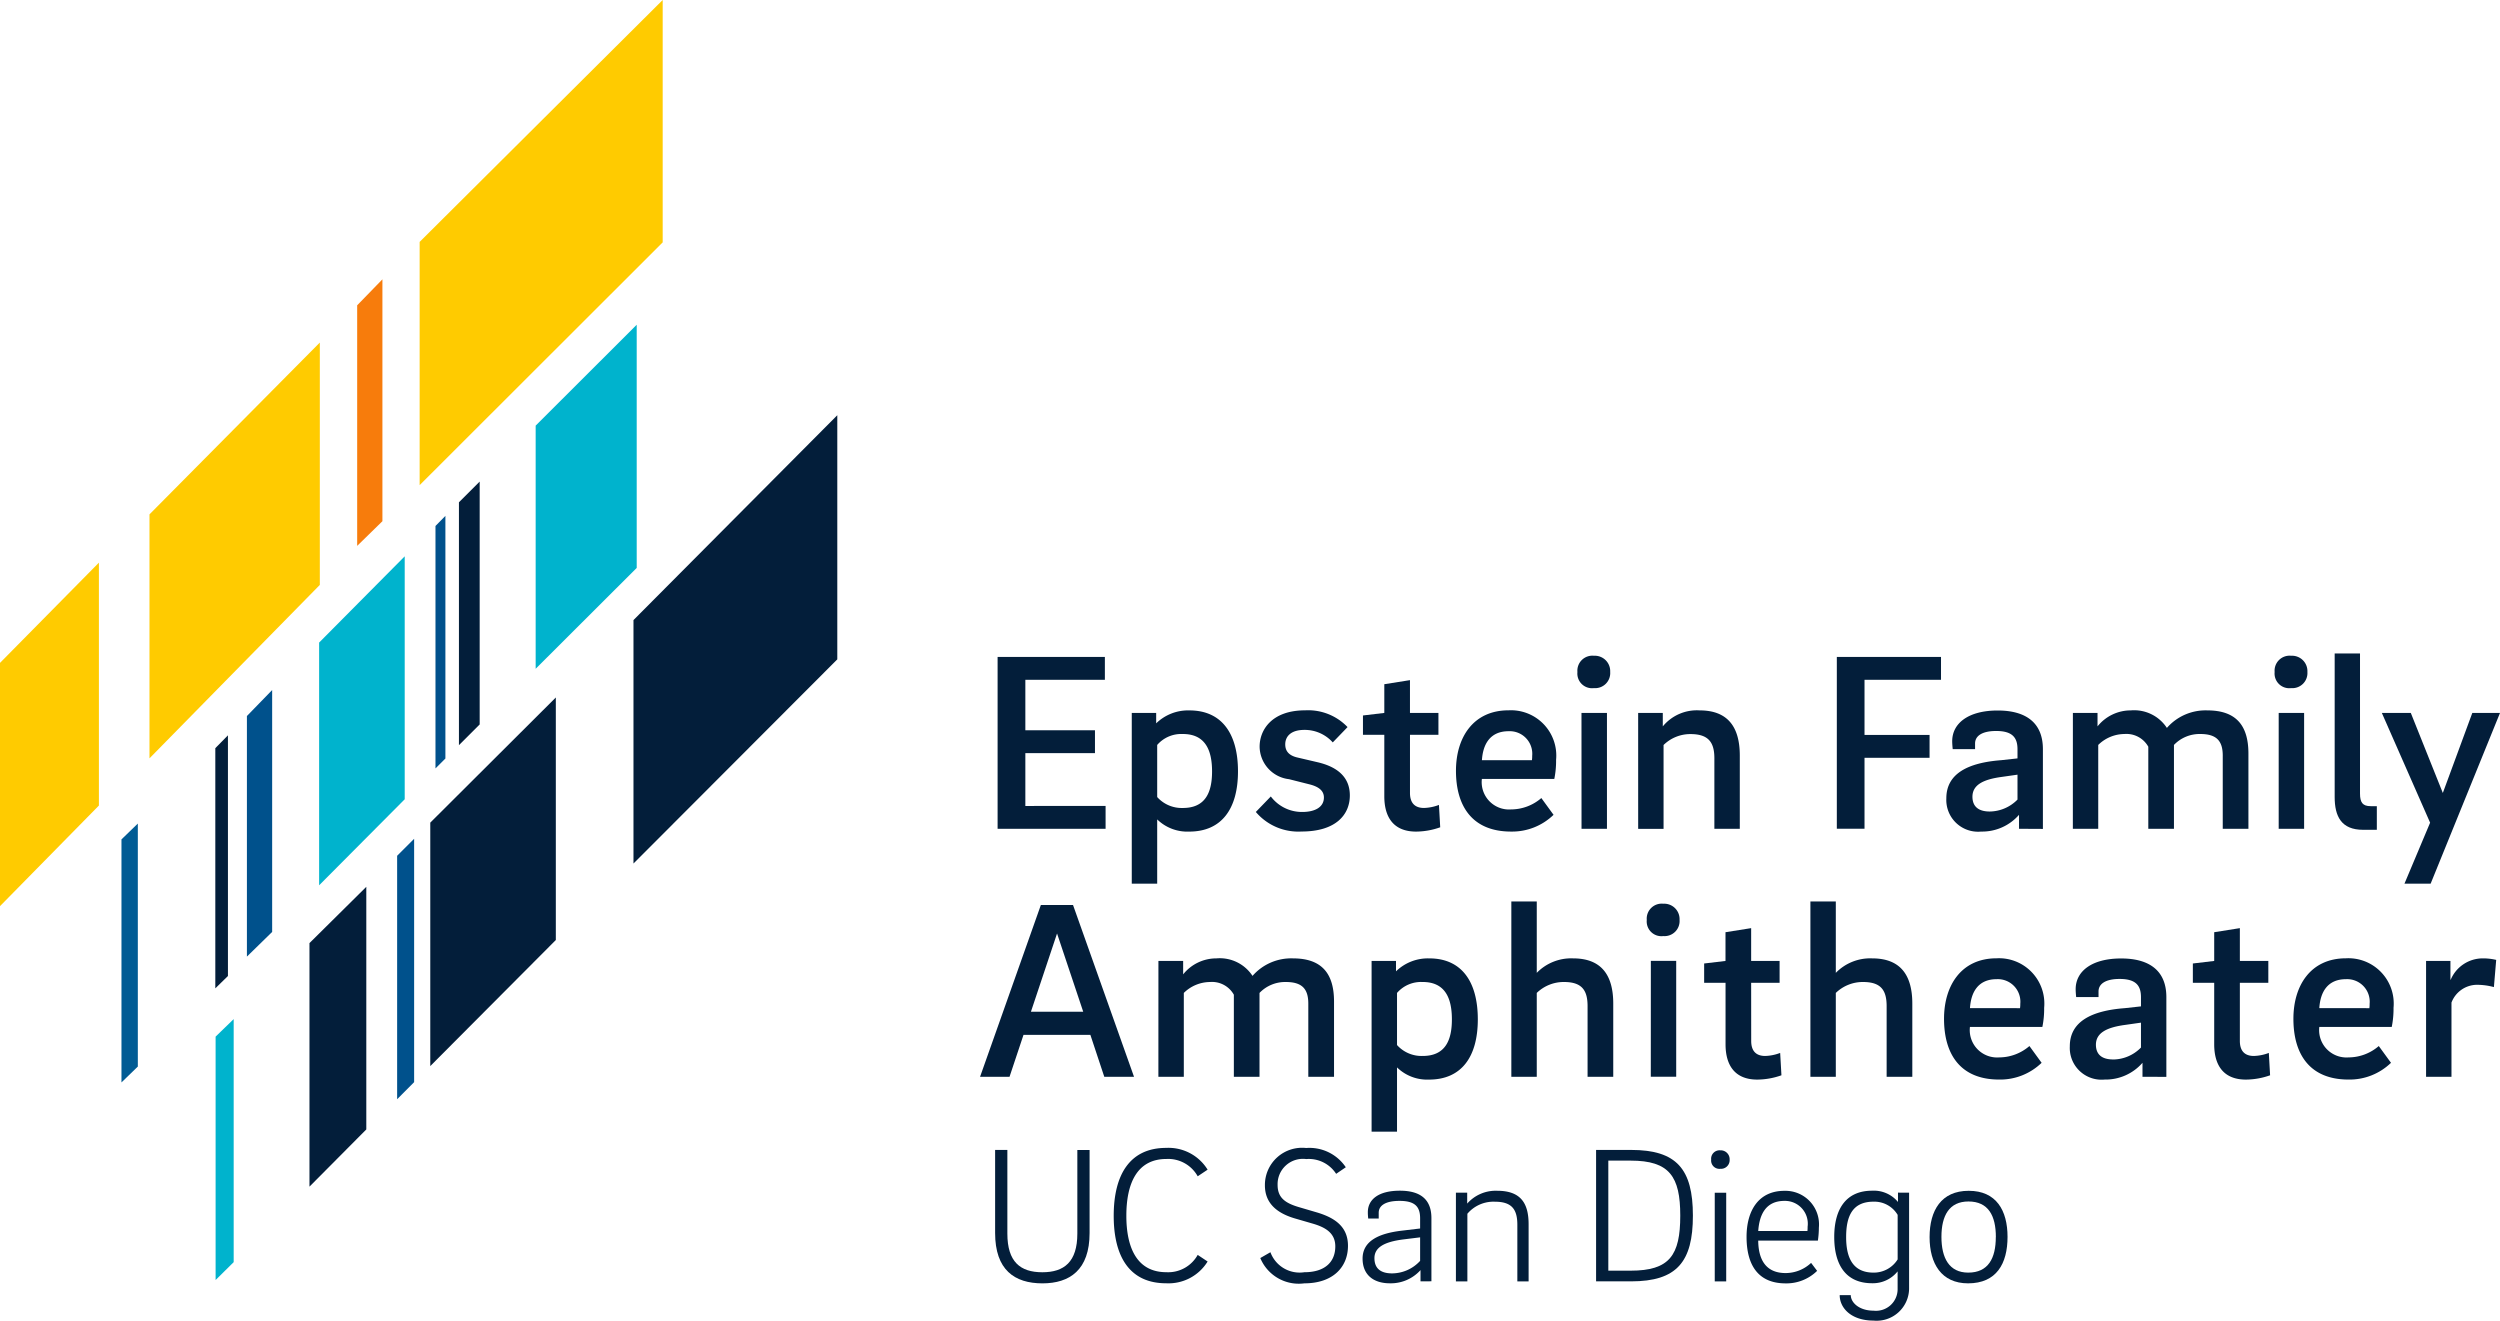 <svg xmlns="http://www.w3.org/2000/svg" width="139.828" height="73.864" viewBox="0 0 139.828 73.864"><g id="EFA_Logo_-_SML_Horizontal" data-name="EFA Logo - SML Horizontal" transform="translate(69.914 36.932)"><g id="Group_681" data-name="Group 681" transform="translate(-69.914 -36.932)"><path id="Path_4567" data-name="Path 4567" d="M38.4,72.188,33.613,77V63.424L38.4,58.6Z" transform="translate(-15.764 -27.484)" fill="#00b3cd"></path><g id="Group_678" data-name="Group 678" transform="translate(55.797 36.549)"><path id="Path_4568" data-name="Path 4568" d="M111.116,77.532v1.279h-6.04V69.2h6v1.279h-4.448V73.3h3.894v1.279h-3.894v2.956Z" transform="translate(-105.076 -69.005)" fill="#031e3a"></path><path id="Path_4569" data-name="Path 4569" d="M120.629,84.518h-1.422V74.967h1.365v.583a2.557,2.557,0,0,1,1.861-.724c1.791,0,2.715,1.279,2.715,3.41,0,2.09-.91,3.368-2.728,3.368a2.413,2.413,0,0,1-1.791-.682Zm1.435-8.371a1.775,1.775,0,0,0-1.435.611v2.914a1.842,1.842,0,0,0,1.435.611c1.251,0,1.634-.853,1.634-2.047S123.314,76.146,122.064,76.146Z" transform="translate(-111.703 -71.641)" fill="#031e3a"></path><path id="Path_4570" data-name="Path 4570" d="M136.574,76.616a2.1,2.1,0,0,0-1.592-.7c-.753,0-1.066.37-1.066.81,0,.355.184.625.7.739l1.094.256c1.236.284,1.819.923,1.819,1.861,0,1.052-.753,2.018-2.7,2.018a3.12,3.12,0,0,1-2.558-1.094l.838-.867a2.181,2.181,0,0,0,1.762.867c.71,0,1.208-.27,1.208-.81,0-.383-.3-.611-.825-.739l-1.123-.284a1.855,1.855,0,0,1-1.648-1.819c0-.938.682-2.032,2.544-2.032a3.045,3.045,0,0,1,2.374.937Z" transform="translate(-117.828 -71.641)" fill="#031e3a"></path><path id="Path_4571" data-name="Path 4571" d="M146.19,77.95c0,.54.256.838.782.838a2.528,2.528,0,0,0,.838-.17l.071,1.251a4.1,4.1,0,0,1-1.35.241c-1.265,0-1.777-.81-1.777-1.975V74.695h-1.194v-1.08l1.194-.142V71.867l1.435-.228v1.834h1.592v1.222H146.19Z" transform="translate(-123.125 -70.147)" fill="#031e3a"></path><path id="Path_4572" data-name="Path 4572" d="M158.131,79.728l.683.938a3.33,3.33,0,0,1-2.374.937c-2.174,0-3.084-1.421-3.084-3.4,0-1.862.966-3.382,2.942-3.382a2.535,2.535,0,0,1,2.658,2.771,5.057,5.057,0,0,1-.1,1.066h-4.051a1.529,1.529,0,0,0,1.634,1.706A2.6,2.6,0,0,0,158.131,79.728Zm-.526-2.118a1.594,1.594,0,0,0,.014-.242A1.262,1.262,0,0,0,156.3,75.99c-1.023,0-1.435.711-1.492,1.62Z" transform="translate(-127.719 -71.641)" fill="#031e3a"></path><path id="Path_4573" data-name="Path 4573" d="M166.148,69.98a.84.84,0,0,1,.923-.91.863.863,0,0,1,.91.91.843.843,0,0,1-.91.9A.822.822,0,0,1,166.148,69.98Zm.227,2.288H167.8v6.48h-1.422Z" transform="translate(-133.718 -68.942)" fill="#031e3a"></path><path id="Path_4574" data-name="Path 4574" d="M172.545,74.967h1.378v.753a2.466,2.466,0,0,1,2.061-.895c1.535,0,2.246.881,2.246,2.529v4.093h-1.422V77.5c0-.9-.341-1.35-1.336-1.35a2.139,2.139,0,0,0-1.506.611v4.69h-1.42Z" transform="translate(-136.718 -71.641)" fill="#031e3a"></path><path id="Path_4575" data-name="Path 4575" d="M193.473,69.2H199.3v1.279h-4.278v3.084h3.638v1.279h-3.638v3.965h-1.549Z" transform="translate(-146.534 -69.005)" fill="#031e3a"></path><path id="Path_4576" data-name="Path 4576" d="M209.072,81.447v-.781a2.739,2.739,0,0,1-2.118.937,1.777,1.777,0,0,1-1.947-1.862c0-1.378,1.208-1.99,3.07-2.131l.91-.1V77c0-.654-.285-1.023-1.194-1.023-.8,0-1.179.284-1.179.7v.313h-1.251c-.014-.142-.028-.3-.028-.44,0-1.009.91-1.719,2.544-1.719,1.577,0,2.529.682,2.529,2.16v4.463Zm-1.634-.966a2.208,2.208,0,0,0,1.549-.668V78.42l-.9.128c-1.038.142-1.62.455-1.62,1.109C206.471,80.2,206.8,80.481,207.438,80.481Z" transform="translate(-151.943 -71.641)" fill="#031e3a"></path><path id="Path_4577" data-name="Path 4577" d="M218.336,74.967h1.378v.753a2.376,2.376,0,0,1,1.862-.895,2.189,2.189,0,0,1,2.018.98,2.872,2.872,0,0,1,2.26-.98c1.62,0,2.3.852,2.3,2.416v4.207h-1.436V77.354c0-.8-.327-1.208-1.251-1.208a1.986,1.986,0,0,0-1.478.611v4.69h-1.435v-4.59a1.4,1.4,0,0,0-1.336-.711,2.112,2.112,0,0,0-1.464.611v4.69h-1.42Z" transform="translate(-158.194 -71.641)" fill="#031e3a"></path><path id="Path_4578" data-name="Path 4578" d="M239.586,69.98a.84.84,0,0,1,.923-.91.863.863,0,0,1,.91.91.844.844,0,0,1-.91.9A.822.822,0,0,1,239.586,69.98Zm.227,2.288h1.422v6.48h-1.422Z" transform="translate(-168.16 -68.942)" fill="#031e3a"></path><path id="Path_4579" data-name="Path 4579" d="M247.323,68.829V76.66c0,.5.142.71.6.71h.341v1.322h-.767c-1.222,0-1.591-.754-1.591-1.834v-8.03Z" transform="translate(-171.122 -68.829)" fill="#031e3a"></path><path id="Path_4580" data-name="Path 4580" d="M254.29,79.569l1.649-4.477h1.549l-3.88,9.55h-1.464l1.435-3.411-2.7-6.139h1.62Z" transform="translate(-173.457 -71.766)" fill="#031e3a"></path></g><g id="Group_679" data-name="Group 679" transform="translate(54.816 50.42)"><path id="Path_4581" data-name="Path 4581" d="M109.4,102.587H105.66l-.782,2.345H103.23l3.4-9.607h1.8l3.411,9.607h-1.663Zm-3.325-1.293H109l-1.464-4.377Z" transform="translate(-103.23 -95.126)" fill="#031e3a"></path><path id="Path_4582" data-name="Path 4582" d="M122.017,101.088H123.4v.753a2.376,2.376,0,0,1,1.862-.895,2.189,2.189,0,0,1,2.018.98,2.871,2.871,0,0,1,2.259-.98c1.62,0,2.3.852,2.3,2.416v4.207H130.4v-4.093c0-.8-.327-1.208-1.251-1.208a1.985,1.985,0,0,0-1.478.611v4.69h-1.435v-4.59a1.4,1.4,0,0,0-1.336-.711,2.11,2.11,0,0,0-1.463.611v4.69h-1.422Z" transform="translate(-112.041 -97.763)" fill="#031e3a"></path><path id="Path_4583" data-name="Path 4583" d="M145.893,110.639h-1.422v-9.551h1.365v.583a2.558,2.558,0,0,1,1.862-.724c1.791,0,2.714,1.279,2.714,3.411,0,2.089-.909,3.368-2.728,3.368a2.414,2.414,0,0,1-1.791-.682Zm1.435-8.371a1.775,1.775,0,0,0-1.435.611v2.914a1.842,1.842,0,0,0,1.435.611c1.251,0,1.634-.853,1.634-2.047S148.578,102.267,147.328,102.267Z" transform="translate(-122.572 -97.763)" fill="#031e3a"></path><path id="Path_4584" data-name="Path 4584" d="M159.19,94.951h1.422v3.993a2.685,2.685,0,0,1,2.032-.81c1.535,0,2.246.881,2.246,2.529v4.093h-1.436v-3.951c0-.9-.327-1.35-1.322-1.35a2.173,2.173,0,0,0-1.52.611v4.69H159.19Z" transform="translate(-129.475 -94.951)" fill="#031e3a"></path><path id="Path_4585" data-name="Path 4585" d="M173.454,96.1a.84.84,0,0,1,.924-.91.863.863,0,0,1,.91.91.843.843,0,0,1-.91.9A.823.823,0,0,1,173.454,96.1Zm.228,2.288H175.1v6.48h-1.421Z" transform="translate(-136.164 -95.064)" fill="#031e3a"></path><path id="Path_4586" data-name="Path 4586" d="M182.132,104.071c0,.54.255.838.782.838a2.525,2.525,0,0,0,.838-.17l.071,1.251a4.1,4.1,0,0,1-1.35.241c-1.264,0-1.776-.81-1.776-1.975v-3.439H179.5v-1.08l1.194-.142V97.988l1.435-.228v1.834h1.591v1.222h-1.591Z" transform="translate(-139.001 -96.268)" fill="#031e3a"></path><path id="Path_4587" data-name="Path 4587" d="M190.689,94.951h1.421v3.993a2.686,2.686,0,0,1,2.033-.81c1.535,0,2.246.881,2.246,2.529v4.093h-1.436v-3.951c0-.9-.327-1.35-1.322-1.35a2.174,2.174,0,0,0-1.521.611v4.69h-1.421Z" transform="translate(-144.247 -94.951)" fill="#031e3a"></path><path id="Path_4588" data-name="Path 4588" d="M209.541,105.849l.682.938a3.33,3.33,0,0,1-2.374.937c-2.174,0-3.084-1.42-3.084-3.4,0-1.862.966-3.382,2.942-3.382a2.535,2.535,0,0,1,2.658,2.771,5.022,5.022,0,0,1-.1,1.066h-4.051a1.529,1.529,0,0,0,1.634,1.706A2.6,2.6,0,0,0,209.541,105.849Zm-.526-2.118a1.479,1.479,0,0,0,.015-.242,1.262,1.262,0,0,0-1.322-1.379c-1.023,0-1.435.71-1.492,1.62Z" transform="translate(-150.849 -97.763)" fill="#031e3a"></path><path id="Path_4589" data-name="Path 4589" d="M222.079,107.568v-.781a2.739,2.739,0,0,1-2.118.937,1.777,1.777,0,0,1-1.947-1.862c0-1.378,1.208-1.99,3.07-2.131l.91-.1v-.511c0-.654-.285-1.023-1.195-1.023-.8,0-1.179.284-1.179.7v.313h-1.251c-.014-.142-.028-.3-.028-.44,0-1.009.91-1.719,2.544-1.719,1.577,0,2.529.682,2.529,2.16v4.463Zm-1.634-.966a2.206,2.206,0,0,0,1.549-.668v-1.393l-.9.128c-1.038.142-1.62.455-1.62,1.109C219.478,106.318,219.8,106.6,220.444,106.6Z" transform="translate(-157.063 -97.763)" fill="#031e3a"></path><path id="Path_4590" data-name="Path 4590" d="M233.6,104.071c0,.54.256.838.782.838a2.526,2.526,0,0,0,.838-.17l.071,1.251a4.11,4.11,0,0,1-1.35.241c-1.265,0-1.776-.81-1.776-1.975v-3.439h-1.194v-1.08l1.194-.142V97.988l1.435-.228v1.834h1.592v1.222H233.6Z" transform="translate(-163.138 -96.268)" fill="#031e3a"></path><path id="Path_4591" data-name="Path 4591" d="M246.34,105.849l.683.938a3.33,3.33,0,0,1-2.374.937c-2.174,0-3.084-1.42-3.084-3.4,0-1.862.966-3.382,2.942-3.382a2.535,2.535,0,0,1,2.658,2.771,5.056,5.056,0,0,1-.1,1.066h-4.051a1.529,1.529,0,0,0,1.634,1.706A2.6,2.6,0,0,0,246.34,105.849Zm-.526-2.118a1.534,1.534,0,0,0,.014-.242,1.262,1.262,0,0,0-1.322-1.379c-1.023,0-1.435.71-1.492,1.62Z" transform="translate(-168.108 -97.763)" fill="#031e3a"></path><path id="Path_4592" data-name="Path 4592" d="M256.915,102.14a1.947,1.947,0,0,1,1.776-1.194,3.233,3.233,0,0,1,.768.085l-.128,1.521a3.669,3.669,0,0,0-.966-.128,1.535,1.535,0,0,0-1.407.995v4.15h-1.421v-6.48H256.9v1.052Z" transform="translate(-174.66 -97.763)" fill="#031e3a"></path></g><g id="Group_680" data-name="Group 680" transform="translate(55.658 64.208)"><path id="Path_4593" data-name="Path 4593" d="M104.816,125.765v-4.644h.685V125.8c0,1.577.718,2.163,1.957,2.163,1.218,0,1.957-.576,1.957-2.163v-4.676h.685v4.644c0,2.066-1.109,2.816-2.642,2.816C105.9,128.581,104.816,127.83,104.816,125.765Z" transform="translate(-104.816 -121.012)" fill="#031e3a"></path><path id="Path_4594" data-name="Path 4594" d="M120.255,127.864a1.89,1.89,0,0,0,1.751-.968l.554.37a2.567,2.567,0,0,1-2.316,1.218c-2.023,0-2.936-1.457-2.936-3.773s.913-3.8,2.936-3.8a2.567,2.567,0,0,1,2.316,1.218l-.554.37a1.891,1.891,0,0,0-1.751-.968c-1.652,0-2.24,1.381-2.24,3.175C118.015,126.484,118.6,127.864,120.255,127.864Z" transform="translate(-110.675 -120.916)" fill="#031e3a"></path><path id="Path_4595" data-name="Path 4595" d="M136.99,122.362a1.818,1.818,0,0,0-1.674-.826,1.415,1.415,0,0,0-1.6,1.446c0,.707.413,1.012,1.185,1.24l1,.294c.99.293,1.751.783,1.751,1.87,0,1.207-.859,2.1-2.436,2.1a2.328,2.328,0,0,1-2.468-1.414l.566-.326a1.741,1.741,0,0,0,1.9,1.119c1.163,0,1.729-.587,1.729-1.445,0-.74-.544-1.066-1.261-1.273l-1.012-.294c-1.011-.3-1.664-.859-1.664-1.848a2.079,2.079,0,0,1,2.306-2.088,2.447,2.447,0,0,1,2.218,1.077Z" transform="translate(-117.916 -120.916)" fill="#031e3a"></path><path id="Path_4596" data-name="Path 4596" d="M146.761,130.489v-.63a2.233,2.233,0,0,1-1.707.739c-.967,0-1.533-.511-1.533-1.381,0-.979.892-1.414,2.218-1.566l1-.119v-.566c0-.652-.283-.978-1.153-.978-.783,0-1.163.261-1.163.663v.326h-.587c-.011-.12-.021-.217-.021-.359,0-.685.565-1.2,1.794-1.2,1.2,0,1.762.533,1.762,1.533v3.534Zm-1.587-.446a2.142,2.142,0,0,0,1.565-.7v-1.316l-.968.12c-.978.13-1.587.413-1.587,1.044C144.184,129.739,144.5,130.043,145.174,130.043Z" transform="translate(-122.968 -123.029)" fill="#031e3a"></path><path id="Path_4597" data-name="Path 4597" d="M153.351,125.53h.631v.61a2.12,2.12,0,0,1,1.674-.718c1.283,0,1.761.653,1.761,1.87v3.2h-.63v-3.164c0-.859-.3-1.294-1.261-1.294a1.913,1.913,0,0,0-1.534.674v3.784h-.641Z" transform="translate(-127.578 -123.029)" fill="#031e3a"></path><path id="Path_4598" data-name="Path 4598" d="M168.116,121.121h1.957c2.545,0,3.458,1.066,3.458,3.676,0,2.588-.9,3.675-3.458,3.675h-1.957Zm1.935,6.753c2.175,0,2.773-.859,2.773-3.077,0-2.186-.6-3.078-2.773-3.078H168.8v6.155Z" transform="translate(-134.503 -121.012)" fill="#031e3a"></path><path id="Path_4599" data-name="Path 4599" d="M180.239,121.685a.472.472,0,0,1,.511-.523.5.5,0,0,1,.522.523.486.486,0,0,1-.522.511A.463.463,0,0,1,180.239,121.685Zm.2,1.848h.641v4.959h-.641Z" transform="translate(-140.189 -121.031)" fill="#031e3a"></path><path id="Path_4600" data-name="Path 4600" d="M187.576,129.456l.337.446a2.448,2.448,0,0,1-1.761.7c-1.577,0-2.186-1.076-2.186-2.6,0-1.446.653-2.577,2.12-2.577a1.88,1.88,0,0,1,1.925,2.055,5.293,5.293,0,0,1-.055.729h-3.338c.011,1.076.434,1.816,1.533,1.816A2.086,2.086,0,0,0,187.576,129.456Zm-.206-1.783a1.809,1.809,0,0,0,.011-.239,1.277,1.277,0,0,0-1.294-1.446c-1.022,0-1.4.729-1.468,1.685Z" transform="translate(-141.937 -123.029)" fill="#031e3a"></path><path id="Path_4601" data-name="Path 4601" d="M197.388,125.53V130.9a1.815,1.815,0,0,1-1.99,1.783c-1.251,0-1.892-.707-1.892-1.425h.62c0,.414.467.87,1.272.87a1.209,1.209,0,0,0,1.348-1.218v-.979a1.772,1.772,0,0,1-1.425.663c-1.5,0-2.12-1.066-2.12-2.588,0-1.554.653-2.588,2.12-2.588a1.754,1.754,0,0,1,1.446.631v-.523ZM195.4,130a1.571,1.571,0,0,0,1.348-.739v-2.49a1.513,1.513,0,0,0-1.348-.739c-1.185,0-1.533.815-1.533,1.979C193.866,129.108,194.2,130,195.4,130Z" transform="translate(-146.268 -123.029)" fill="#031e3a"></path><path id="Path_4602" data-name="Path 4602" d="M207.6,128c0,1.5-.62,2.6-2.207,2.6-1.489,0-2.153-1.1-2.153-2.588s.653-2.588,2.186-2.588C206.977,125.422,207.6,126.531,207.6,128Zm-.653.011c0-1.2-.424-1.99-1.533-1.99-1.077,0-1.511.794-1.511,1.979s.434,2,1.5,2C206.52,130,206.944,129.2,206.944,128.01Z" transform="translate(-150.974 -123.029)" fill="#031e3a"></path></g><path id="Path_4603" data-name="Path 4603" d="M0,64.87V78.476l5.532-5.627V59.264Z" transform="translate(0 -27.794)" fill="#ffcb00"></path><path id="Path_4604" data-name="Path 4604" d="M25.272,49.636l-9.527,9.7V45.69l9.527-9.61Z" transform="translate(-7.384 -16.921)" fill="#ffcb00"></path><path id="Path_4605" data-name="Path 4605" d="M57.794,0,44.2,13.53V27.135L57.794,13.556Z" transform="translate(-20.729)" fill="#ffcb00"></path><path id="Path_4606" data-name="Path 4606" d="M13.709,100.338l-.915.888V87.632l.915-.885Z" transform="translate(-6 -40.684)" fill="#005b94"></path><path id="Path_4607" data-name="Path 4607" d="M23.385,90.913l-.706.69V78.17l.706-.718Z" transform="translate(-10.636 -36.324)" fill="#031e3a"></path><path id="Path_4608" data-name="Path 4608" d="M27.42,86.211l-1.412,1.38V74.135l1.412-1.453Z" transform="translate(-12.198 -34.087)" fill="#00518c"></path><path id="Path_4609" data-name="Path 4609" d="M46.424,67.906l-.555.554V54.9l.555-.564Z" transform="translate(-21.512 -25.482)" fill="#00518c"></path><path id="Path_4610" data-name="Path 4610" d="M49.5,64.309l-1.16,1.159V51.884l1.16-1.158Z" transform="translate(-22.671 -23.79)" fill="#031e3a"></path><path id="Path_4611" data-name="Path 4611" d="M62.073,47.812l-5.652,5.641v-13.6l5.652-5.642Z" transform="translate(-26.461 -16.047)" fill="#00b3cd"></path><path id="Path_4612" data-name="Path 4612" d="M23.721,120.936l-1.011,1V108.323l1.011-.98Z" transform="translate(-10.651 -50.343)" fill="#00b3cd"></path><path id="Path_4613" data-name="Path 4613" d="M35.775,106.978l-3.179,3.2V96.557l3.179-3.148Z" transform="translate(-15.287 -43.808)" fill="#031e3a"></path><path id="Path_4614" data-name="Path 4614" d="M42.78,101.96l-.951.956V89.3l.951-.95Z" transform="translate(-19.617 -41.435)" fill="#00518c"></path><path id="Path_4615" data-name="Path 4615" d="M52.343,87.035l-7.022,7.051V80.47l7.022-7Z" transform="translate(-21.255 -34.459)" fill="#031e3a"></path><path id="Path_4616" data-name="Path 4616" d="M78.12,57.389l-11.4,11.42V55.193l11.4-11.458Z" transform="translate(-31.289 -20.511)" fill="#031e3a"></path><path id="Path_4617" data-name="Path 4617" d="M39.033,42.95l-1.412,1.38V30.874l1.412-1.453Z" transform="translate(-17.644 -13.798)" fill="#f77c0c"></path></g></g></svg>